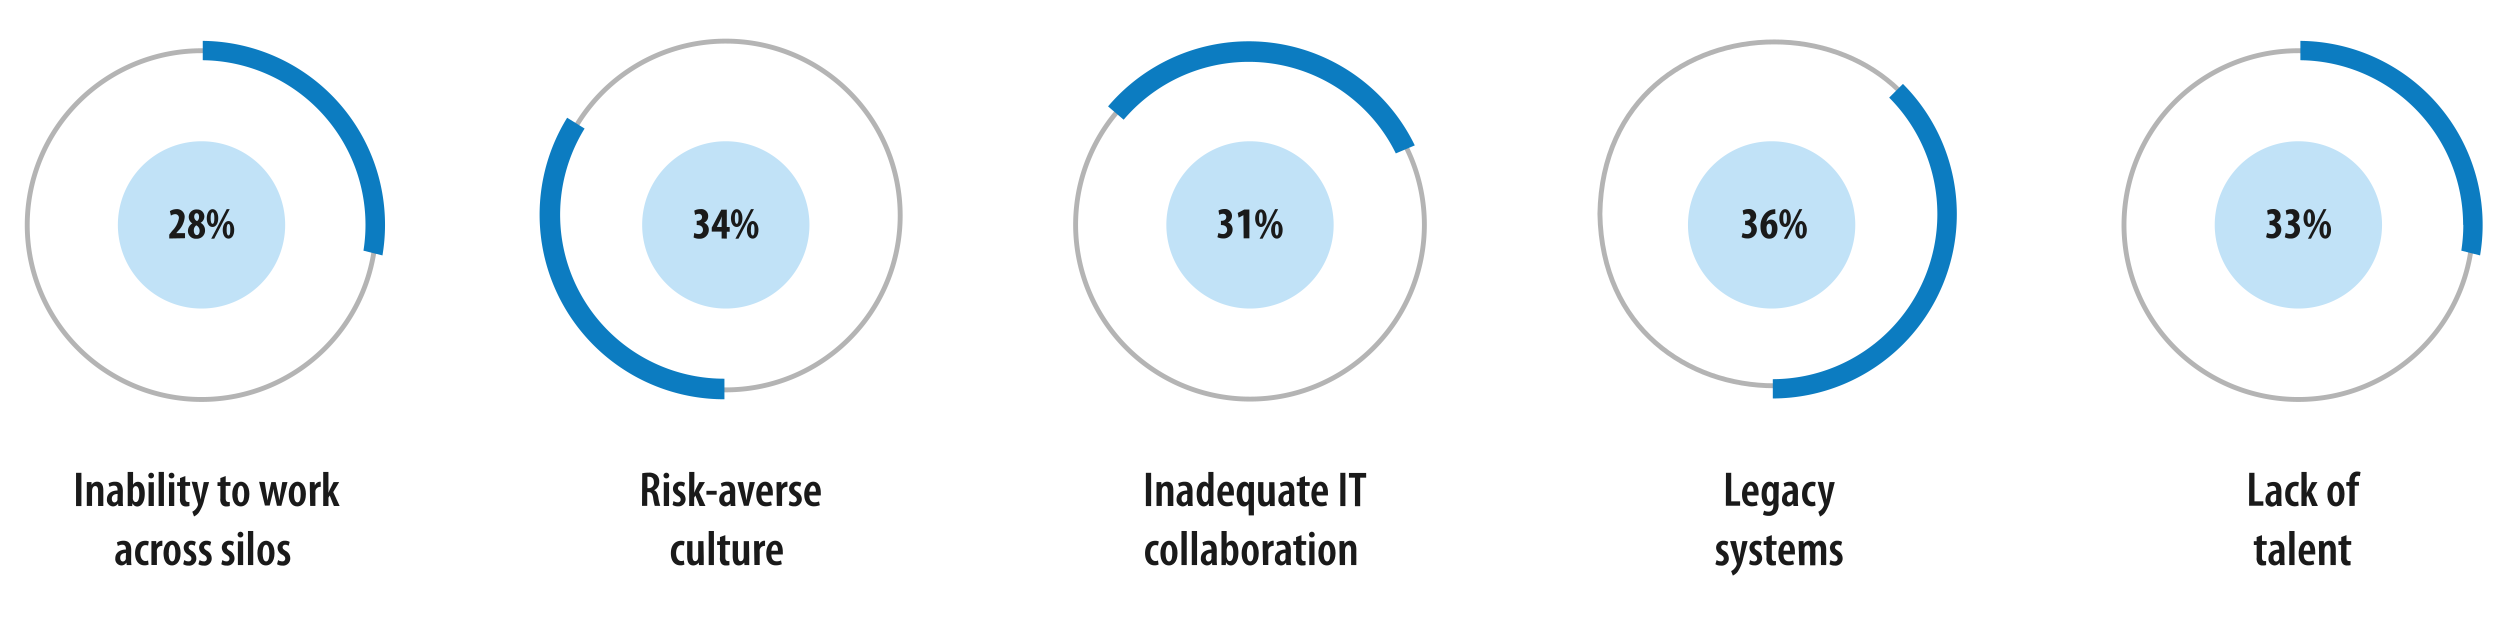 <svg id="Layer_1" data-name="Layer 1" xmlns="http://www.w3.org/2000/svg" xmlns:xlink="http://www.w3.org/1999/xlink" viewBox="0 0 526 131.14"><defs><style>.cls-1,.cls-5{fill:none;}.cls-2{clip-path:url(#clip-path);}.cls-3{clip-path:url(#clip-path-2);}.cls-4{fill:#c1e2f7;}.cls-5{stroke:#b4b4b4;stroke-miterlimit:10;stroke-width:1.03px;}.cls-6{fill:#0c7cc1;}.cls-7{fill:#1a1a1a;}</style><clipPath id="clip-path"><rect class="cls-1" x="-43" y="-64.29" width="612" height="792"/></clipPath><clipPath id="clip-path-2"><rect class="cls-1" x="-0.48" y="4.24" width="526.96" height="118.99"/></clipPath></defs><title>fig1</title><g class="cls-2"><g class="cls-3"><path class="cls-4" d="M390.35,47.32a17.6,17.6,0,1,1-17.6-17.6,17.6,17.6,0,0,1,17.6,17.6"/><path class="cls-4" d="M501.18,47.32a17.6,17.6,0,1,1-17.6-17.6,17.6,17.6,0,0,1,17.6,17.6"/><path class="cls-4" d="M60,47.32a17.6,17.6,0,1,1-17.6-17.6A17.6,17.6,0,0,1,60,47.32"/><path class="cls-4" d="M170.31,47.32a17.6,17.6,0,1,1-17.6-17.6,17.6,17.6,0,0,1,17.6,17.6"/><path class="cls-4" d="M280.6,47.32A17.6,17.6,0,1,1,263,29.72a17.6,17.6,0,0,1,17.6,17.6"/><path class="cls-5" d="M79.11,47.36A36.69,36.69,0,1,1,42.42,10.67,36.69,36.69,0,0,1,79.11,47.36Z"/><path class="cls-6" d="M76.9,47.31a34.7,34.7,0,0,1-.43,5.43l4,1A38.7,38.7,0,0,0,42.66,8.6v4.07A34.65,34.65,0,0,1,76.9,47.31"/></g><path class="cls-7" d="M35.61,50.18v-.82l.61-.78a4.92,4.92,0,0,0,1.42-2.69.75.75,0,0,0-.77-.83,1.7,1.7,0,0,0-.91.31l-.22-.95A2.67,2.67,0,0,1,37.09,44a1.61,1.61,0,0,1,1.76,1.76,4.55,4.55,0,0,1-1.41,2.86l-.36.43v0h1.85v1.07Z"/><path class="cls-7" d="M39.54,48.6A1.89,1.89,0,0,1,40.46,47v0a1.59,1.59,0,0,1,1-2.93A1.48,1.48,0,0,1,43,45.54a1.56,1.56,0,0,1-.79,1.34v0a1.75,1.75,0,0,1,.93,1.58,1.71,1.71,0,0,1-1.81,1.77A1.64,1.64,0,0,1,39.54,48.6ZM42,48.53a1.26,1.26,0,0,0-.7-1.12,1.25,1.25,0,0,0-.52,1.05c0,.53.21,1,.63,1S42,49,42,48.53ZM40.86,45.6a1,1,0,0,0,.6.92,1,1,0,0,0,.42-.87c0-.41-.15-.79-.5-.79S40.86,45.23,40.86,45.6Z"/><path class="cls-7" d="M45.92,45.88c0,1.29-.59,1.88-1.2,1.88-.85,0-1.22-.92-1.22-1.83S43.93,44,44.73,44,45.92,45,45.92,45.88Zm-1.6,0c0,.78.11,1.21.4,1.21s.38-.45.38-1.2-.09-1.22-.38-1.22S44.32,45.14,44.32,45.9Zm.12,4.35L47.7,44h.63l-3.25,6.21Zm4.84-1.9c0,1.29-.58,1.88-1.2,1.88-.85,0-1.22-.93-1.22-1.83s.44-1.88,1.23-1.88S49.28,47.52,49.28,48.35Zm-1.6,0c0,.78.12,1.21.4,1.21s.38-.44.38-1.2-.08-1.21-.38-1.21S47.68,47.61,47.68,48.37Z"/><path class="cls-7" d="M17.13,99.48v7H16v-7Z"/><path class="cls-7" d="M18.26,102.84c0-.57,0-1,0-1.42h1l0,.6h0a1.34,1.34,0,0,1,1.19-.67c.85,0,1.29.65,1.29,1.82v3.29h-1.1v-3.19c0-.51-.11-1-.6-1-.26,0-.51.2-.62.61a1.89,1.89,0,0,0-.05.46v3.11H18.26Z"/><path class="cls-7" d="M25.83,105.31a6.9,6.9,0,0,0,.07,1.15h-1l-.06-.51h0a1.25,1.25,0,0,1-1.07.6,1.34,1.34,0,0,1-1.27-1.5c0-1.29,1.1-1.84,2.23-1.85v-.14c0-.51-.2-.88-.75-.88a1.82,1.82,0,0,0-.94.27l-.21-.74a2.75,2.75,0,0,1,1.39-.36c1.3,0,1.63.89,1.63,2Zm-1.08-1.38c-.44,0-1.22.13-1.22,1,0,.57.3.78.55.78a.66.66,0,0,0,.63-.58.78.78,0,0,0,0-.26Z"/><path class="cls-7" d="M26.86,99.29H28V102h0a1.14,1.14,0,0,1,1.06-.63c.89,0,1.4,1,1.4,2.49,0,1.79-.72,2.71-1.59,2.71a1.07,1.07,0,0,1-1-.71h0l-.06.62h-.94c0-.37,0-.95,0-1.35Zm1.1,5.38a1.32,1.32,0,0,0,0,.32c.14.53.4.64.6.64.54,0,.74-.7.74-1.7s-.21-1.65-.75-1.65c-.29,0-.53.33-.59.66a1.65,1.65,0,0,0,0,.32Z"/><path class="cls-7" d="M32.4,100.1a.6.6,0,1,1-.6-.64A.59.59,0,0,1,32.4,100.1Zm-1.14,6.36v-5h1.11v5Z"/><path class="cls-7" d="M33.38,99.29h1.11v7.17H33.38Z"/><path class="cls-7" d="M36.69,100.1a.6.6,0,1,1-.6-.64A.59.59,0,0,1,36.69,100.1Zm-1.14,6.36v-5h1.11v5Z"/><path class="cls-7" d="M39,100.16v1.26h1v.8H39v2.62c0,.62.24.77.52.77a1.87,1.87,0,0,0,.34,0l0,.86a2.53,2.53,0,0,1-.72.09,1.22,1.22,0,0,1-.89-.32,1.75,1.75,0,0,1-.38-1.36v-2.63h-.6v-.8h.6v-.87Z"/><path class="cls-7" d="M41.47,101.42l.57,2.74c.07.35.11.65.16.94h0c.05-.27.12-.61.17-.93l.5-2.75H44L43,105a7.85,7.85,0,0,1-1.18,2.87,2.66,2.66,0,0,1-1,.79l-.36-1a2.17,2.17,0,0,0,.68-.52,2.29,2.29,0,0,0,.45-.71.6.6,0,0,0,.06-.23.58.58,0,0,0,0-.19l-1.33-4.66Z"/><path class="cls-7" d="M47.49,100.16v1.26h1v.8h-1v2.62c0,.62.24.77.52.77a1.87,1.87,0,0,0,.34,0l0,.86a2.53,2.53,0,0,1-.72.09,1.2,1.2,0,0,1-.89-.32,1.75,1.75,0,0,1-.38-1.36v-2.63h-.6v-.8h.6v-.87Z"/><path class="cls-7" d="M52.47,103.93c0,2-1,2.62-1.81,2.62-1.07,0-1.79-.9-1.79-2.59s.89-2.61,1.83-2.61S52.47,102.28,52.47,103.93Zm-2.5,0c0,.85.14,1.77.73,1.77s.68-1,.68-1.77-.13-1.74-.7-1.74S50,103.21,50,103.93Z"/><path class="cls-7" d="M55.69,101.42l.36,2.31c.09.54.17,1.07.22,1.56h0c.09-.49.2-1.06.3-1.54l.51-2.33H58l.48,2.27c.12.57.22,1.07.3,1.6h0c.05-.49.13-1,.23-1.58l.38-2.29h1.1l-1.29,5h-.93l-.46-2.06a12.75,12.75,0,0,1-.27-1.55h0a13.88,13.88,0,0,1-.31,1.56l-.49,2h-1l-1.23-5Z"/><path class="cls-7" d="M64.36,103.93c0,2-1,2.62-1.81,2.62-1.07,0-1.8-.9-1.8-2.59s.9-2.61,1.84-2.61S64.36,102.28,64.36,103.93Zm-2.51,0c0,.85.15,1.77.74,1.77s.67-1,.67-1.77-.12-1.74-.69-1.74S61.85,103.21,61.85,103.93Z"/><path class="cls-7" d="M65.19,102.84c0-.47,0-1,0-1.42h1l.06.76h0a1.2,1.2,0,0,1,1-.83l.23,0v1.09h-.23a1,1,0,0,0-.89.87,2.83,2.83,0,0,0,0,.48v2.66h-1.1Z"/><path class="cls-7" d="M69.11,103.69h0c.09-.25.18-.45.26-.65l.81-1.62h1.19l-1.26,2.11,1.35,2.93H70.25l-.88-2.2-.26.44v1.76H68V99.29h1.1Z"/><path class="cls-7" d="M27.59,117.74a7,7,0,0,0,.07,1.15h-1l-.06-.52h0a1.25,1.25,0,0,1-1.07.6,1.34,1.34,0,0,1-1.27-1.49c0-1.3,1.09-1.84,2.23-1.86v-.13c0-.52-.2-.88-.75-.88a1.75,1.75,0,0,0-.94.27l-.21-.75a2.89,2.89,0,0,1,1.39-.36c1.3,0,1.63.89,1.63,2Zm-1.08-1.38c-.44,0-1.22.12-1.22,1,0,.57.3.78.55.78a.65.65,0,0,0,.63-.58.71.71,0,0,0,0-.26Z"/><path class="cls-7" d="M31.27,118.78a1.91,1.91,0,0,1-.85.17c-1.2,0-2-.89-2-2.54s.83-2.63,2.17-2.63a1.58,1.58,0,0,1,.72.15l-.16.88a1.16,1.16,0,0,0-.54-.12c-.72,0-1.09.77-1.09,1.7s.41,1.65,1.09,1.65a1.07,1.07,0,0,0,.54-.12Z"/><path class="cls-7" d="M31.86,115.26c0-.46,0-1,0-1.42h1l.06.77h0a1.2,1.2,0,0,1,1-.84l.24,0v1.1H33.9a1,1,0,0,0-.89.87,2.87,2.87,0,0,0,0,.48v2.66H31.86Z"/><path class="cls-7" d="M38,116.36c0,2-1.05,2.61-1.81,2.61-1.07,0-1.79-.89-1.79-2.59s.89-2.61,1.83-2.61S38,114.7,38,116.36Zm-2.51,0c0,.85.15,1.76.74,1.76s.67-1,.67-1.76-.12-1.74-.69-1.74S35.51,115.64,35.51,116.36Z"/><path class="cls-7" d="M38.76,117.84a1.66,1.66,0,0,0,.87.27.56.56,0,0,0,.64-.58c0-.31-.15-.52-.62-.81a1.69,1.69,0,0,1-1-1.45,1.47,1.47,0,0,1,1.54-1.5,1.9,1.9,0,0,1,1,.25l-.22.82a1.26,1.26,0,0,0-.7-.22.52.52,0,0,0-.57.52c0,.28.13.43.61.74a1.77,1.77,0,0,1,1,1.53A1.49,1.49,0,0,1,39.62,119a1.88,1.88,0,0,1-1.07-.29Z"/><path class="cls-7" d="M42,117.84a1.66,1.66,0,0,0,.87.27.56.56,0,0,0,.64-.58c0-.31-.15-.52-.62-.81a1.69,1.69,0,0,1-1-1.45,1.47,1.47,0,0,1,1.54-1.5,1.9,1.9,0,0,1,1,.25l-.22.82a1.26,1.26,0,0,0-.7-.22.52.52,0,0,0-.57.52c0,.28.13.43.6.74a1.76,1.76,0,0,1,1,1.53A1.49,1.49,0,0,1,42.81,119a1.88,1.88,0,0,1-1.07-.29Z"/><path class="cls-7" d="M46.78,117.84a1.63,1.63,0,0,0,.87.27.56.56,0,0,0,.63-.58c0-.31-.15-.52-.61-.81a1.69,1.69,0,0,1-1-1.45,1.47,1.47,0,0,1,1.55-1.5,1.88,1.88,0,0,1,1,.25l-.22.82a1.21,1.21,0,0,0-.69-.22.51.51,0,0,0-.57.52c0,.28.12.43.6.74a1.78,1.78,0,0,1,1,1.53A1.5,1.5,0,0,1,47.64,119a1.92,1.92,0,0,1-1.08-.29Z"/><path class="cls-7" d="M51.19,112.53a.6.6,0,1,1-.6-.65A.6.6,0,0,1,51.19,112.53Zm-1.14,6.36v-5h1.11v5Z"/><path class="cls-7" d="M52.17,111.72h1.11v7.17H52.17Z"/><path class="cls-7" d="M57.76,116.36c0,2-1,2.61-1.81,2.61-1.07,0-1.79-.89-1.79-2.59s.89-2.61,1.83-2.61S57.76,114.7,57.76,116.36Zm-2.5,0c0,.85.14,1.76.73,1.76s.68-1,.68-1.76-.13-1.74-.7-1.74S55.26,115.64,55.26,116.36Z"/><path class="cls-7" d="M58.51,117.84a1.63,1.63,0,0,0,.87.27.56.56,0,0,0,.63-.58c0-.31-.14-.52-.61-.81a1.69,1.69,0,0,1-1-1.45,1.47,1.47,0,0,1,1.55-1.5,1.88,1.88,0,0,1,1,.25l-.22.82a1.21,1.21,0,0,0-.69-.22.52.52,0,0,0-.57.52c0,.28.12.43.6.74a1.78,1.78,0,0,1,1,1.53A1.5,1.5,0,0,1,59.37,119a1.92,1.92,0,0,1-1.08-.29Z"/><path class="cls-7" d="M135.12,99.58a6.09,6.09,0,0,1,1.32-.13,2.39,2.39,0,0,1,1.73.51,1.79,1.79,0,0,1,.53,1.42,1.84,1.84,0,0,1-1.1,1.76v0c.5.17.75.64.9,1.47a10.12,10.12,0,0,0,.42,1.83h-1.15a9.56,9.56,0,0,1-.35-1.7c-.14-.91-.4-1.2-1-1.2h-.24v2.9h-1.1Zm1.1,3.13h.29a1.1,1.1,0,0,0,1.07-1.23c0-.68-.28-1.15-1-1.16a1.26,1.26,0,0,0-.37,0Z"/><path class="cls-7" d="M140.8,100.1a.6.6,0,1,1-.6-.64A.59.59,0,0,1,140.8,100.1Zm-1.14,6.36v-5h1.11v5Z"/><path class="cls-7" d="M141.7,105.42a1.76,1.76,0,0,0,.87.27.56.56,0,0,0,.64-.58c0-.31-.15-.52-.62-.81-.75-.46-1-.93-1-1.45a1.47,1.47,0,0,1,1.54-1.5,2,2,0,0,1,1,.24l-.22.82a1.35,1.35,0,0,0-.7-.22.52.52,0,0,0-.57.52c0,.28.13.44.61.75a1.75,1.75,0,0,1,1,1.52,1.49,1.49,0,0,1-1.67,1.55,2,2,0,0,1-1.07-.29Z"/><path class="cls-7" d="M146.07,103.69h0l.26-.65.81-1.62h1.19l-1.26,2.11,1.36,2.93h-1.24l-.88-2.2-.26.44v1.76H145V99.29h1.1Z"/><path class="cls-7" d="M150.79,103.27v.81h-2.16v-.81Z"/><path class="cls-7" d="M154.68,105.31a8.24,8.24,0,0,0,.06,1.15h-1l-.07-.51h0a1.25,1.25,0,0,1-1.06.6,1.35,1.35,0,0,1-1.28-1.5c0-1.29,1.1-1.84,2.24-1.85v-.14c0-.51-.21-.88-.76-.88a1.84,1.84,0,0,0-.94.27l-.21-.74a2.78,2.78,0,0,1,1.39-.36c1.31,0,1.64.89,1.64,2Zm-1.09-1.38c-.43,0-1.21.13-1.21,1,0,.57.3.78.55.78a.66.66,0,0,0,.63-.58,1.15,1.15,0,0,0,0-.26Z"/><path class="cls-7" d="M156.33,101.42l.5,2.51c.07.4.15.85.22,1.33h0c.06-.46.13-.89.21-1.33l.48-2.51h1.1l-1.33,5h-1l-1.36-5Z"/><path class="cls-7" d="M160.2,104.24c0,1.12.53,1.44,1.13,1.44a2.38,2.38,0,0,0,.9-.18l.16.79a3.42,3.42,0,0,1-1.27.24c-1.31,0-2-1-2-2.51s.8-2.67,1.88-2.67,1.6,1,1.6,2.29a4.23,4.23,0,0,1,0,.6Zm1.37-.79c0-.8-.26-1.28-.65-1.28s-.7.69-.72,1.28Z"/><path class="cls-7" d="M163.39,102.84c0-.47,0-1,0-1.42h1l.06.76h0a1.2,1.2,0,0,1,1-.83l.23,0v1.09h-.23a1,1,0,0,0-.9.87,3,3,0,0,0,0,.48v2.66h-1.11Z"/><path class="cls-7" d="M166.14,105.42a1.72,1.72,0,0,0,.87.27.56.56,0,0,0,.63-.58c0-.31-.14-.52-.61-.81-.76-.46-1-.93-1-1.45a1.47,1.47,0,0,1,1.55-1.5,2,2,0,0,1,1,.24l-.22.82a1.29,1.29,0,0,0-.69-.22.52.52,0,0,0-.57.52c0,.28.12.44.6.75a1.76,1.76,0,0,1,1,1.52,1.5,1.5,0,0,1-1.67,1.55,2,2,0,0,1-1.08-.29Z"/><path class="cls-7" d="M170.29,104.24c0,1.12.54,1.44,1.13,1.44a2.38,2.38,0,0,0,.9-.18l.17.79a3.44,3.44,0,0,1-1.28.24c-1.3,0-2-1-2-2.51s.8-2.67,1.89-2.67,1.59,1,1.59,2.29a4.23,4.23,0,0,1,0,.6Zm1.38-.79c0-.8-.26-1.28-.65-1.28s-.71.69-.73,1.28Z"/><path class="cls-7" d="M144,118.78a1.84,1.84,0,0,1-.85.17c-1.2,0-2-.89-2-2.54s.83-2.63,2.17-2.63a1.66,1.66,0,0,1,.73.15l-.17.88a1.13,1.13,0,0,0-.54-.12c-.71,0-1.09.77-1.09,1.7s.42,1.65,1.09,1.65a1,1,0,0,0,.54-.12Z"/><path class="cls-7" d="M148.07,117.42c0,.55,0,1,0,1.47h-1l-.06-.53h0a1.38,1.38,0,0,1-1.13.61c-.92,0-1.3-.69-1.3-2v-3.12h1.11v3c0,.71.13,1.22.58,1.22a.62.62,0,0,0,.57-.5,1.35,1.35,0,0,0,.06-.43v-3.28h1.11Z"/><path class="cls-7" d="M149.11,111.72h1.1v7.17h-1.1Z"/><path class="cls-7" d="M152.61,112.59v1.25h1v.8h-1v2.62c0,.62.23.78.52.78a2,2,0,0,0,.34,0l0,.86a2.73,2.73,0,0,1-.73.08,1.23,1.23,0,0,1-.89-.31,1.78,1.78,0,0,1-.37-1.37v-2.63h-.6v-.8h.6V113Z"/><path class="cls-7" d="M157.64,117.42c0,.55,0,1,0,1.47h-1l-.06-.53h0a1.36,1.36,0,0,1-1.12.61c-.93,0-1.3-.69-1.3-2v-3.12h1.11v3c0,.71.12,1.22.58,1.22a.62.62,0,0,0,.57-.5,1.35,1.35,0,0,0,.06-.43v-3.28h1.11Z"/><path class="cls-7" d="M158.67,115.26c0-.46,0-1,0-1.42h1l.06.77h0a1.2,1.2,0,0,1,1-.84l.24,0v1.1h-.24a1,1,0,0,0-.89.87,2.87,2.87,0,0,0,0,.48v2.66h-1.11Z"/><path class="cls-7" d="M162.3,116.66c0,1.13.54,1.44,1.13,1.44a2.2,2.2,0,0,0,.9-.18l.16.79a3.2,3.2,0,0,1-1.27.24c-1.31,0-2-.94-2-2.51s.8-2.67,1.89-2.67,1.59,1,1.59,2.3a4,4,0,0,1,0,.59Zm1.38-.79c0-.79-.26-1.27-.66-1.27s-.7.68-.72,1.27Z"/><path class="cls-7" d="M242.2,99.48v7h-1.11v-7Z"/><path class="cls-7" d="M243.33,102.84c0-.57,0-1,0-1.42h1l.05.6h0a1.35,1.35,0,0,1,1.19-.67c.85,0,1.3.65,1.3,1.82v3.29H245.7v-3.19c0-.51-.1-1-.59-1-.27,0-.52.2-.62.61a1.89,1.89,0,0,0-.05.46v3.11h-1.11Z"/><path class="cls-7" d="M250.9,105.31a8.24,8.24,0,0,0,.06,1.15h-1l-.07-.51h0a1.25,1.25,0,0,1-1.06.6,1.35,1.35,0,0,1-1.28-1.5c0-1.29,1.1-1.84,2.24-1.85v-.14c0-.51-.21-.88-.76-.88a1.84,1.84,0,0,0-.94.27l-.21-.74a2.78,2.78,0,0,1,1.39-.36c1.31,0,1.64.89,1.64,2Zm-1.09-1.38c-.43,0-1.21.13-1.21,1,0,.57.3.78.55.78a.66.66,0,0,0,.63-.58,1.15,1.15,0,0,0,0-.26Z"/><path class="cls-7" d="M255.31,99.29v5.82c0,.4,0,1,0,1.35h-.94l-.07-.6h0a1.15,1.15,0,0,1-1,.69c-1,0-1.52-1.07-1.52-2.59,0-1.77.75-2.61,1.57-2.61a.92.92,0,0,1,.88.54h0v-2.6Zm-1.1,4.06a1.67,1.67,0,0,0,0-.31c0-.4-.27-.76-.6-.76-.56,0-.76.8-.76,1.7s.27,1.65.74,1.65c.21,0,.47-.1.6-.62a1,1,0,0,0,0-.32Z"/><path class="cls-7" d="M257.2,104.24c0,1.12.54,1.44,1.13,1.44a2.3,2.3,0,0,0,.9-.18l.17.79a3.42,3.42,0,0,1-1.27.24c-1.31,0-2-1-2-2.51s.79-2.67,1.88-2.67,1.6,1,1.6,2.29a4.23,4.23,0,0,1,0,.6Zm1.38-.79c0-.8-.26-1.28-.65-1.28s-.71.69-.73,1.28Z"/><path class="cls-7" d="M262.69,106h0a1.1,1.1,0,0,1-1,.56c-.89,0-1.49-1-1.49-2.52,0-1.73.74-2.68,1.65-2.68a1,1,0,0,1,.93.62l0,0,.05-.57h1c0,.41,0,.92,0,1.58v5.45h-1.1Zm0-2.71a1.63,1.63,0,0,0,0-.31c-.06-.4-.31-.69-.59-.69-.53,0-.76.7-.76,1.68s.25,1.67.75,1.67c.22,0,.45-.13.58-.62a1.14,1.14,0,0,0,.05-.37Z"/><path class="cls-7" d="M268.2,105c0,.55,0,1.05,0,1.47h-1l-.06-.53h0a1.37,1.37,0,0,1-1.13.62c-.93,0-1.3-.7-1.3-2v-3.12h1.11v3c0,.72.12,1.22.58,1.22a.62.62,0,0,0,.57-.49,1.42,1.42,0,0,0,.06-.44v-3.27h1.11Z"/><path class="cls-7" d="M272.31,105.31a8.24,8.24,0,0,0,.06,1.15h-1l-.06-.51h0a1.24,1.24,0,0,1-1.06.6,1.35,1.35,0,0,1-1.28-1.5c0-1.29,1.1-1.84,2.24-1.85v-.14c0-.51-.21-.88-.76-.88a1.84,1.84,0,0,0-.94.27l-.2-.74a2.7,2.7,0,0,1,1.38-.36c1.31,0,1.64.89,1.64,2Zm-1.09-1.38c-.43,0-1.21.13-1.21,1,0,.57.3.78.55.78a.66.66,0,0,0,.63-.58,1.15,1.15,0,0,0,0-.26Z"/><path class="cls-7" d="M274.57,100.16v1.26h1v.8h-1v2.62c0,.62.23.77.51.77a2,2,0,0,0,.35,0l0,.86a2.66,2.66,0,0,1-.73.09,1.23,1.23,0,0,1-.89-.32c-.25-.24-.37-.61-.37-1.36v-2.63h-.6v-.8h.6v-.87Z"/><path class="cls-7" d="M277,104.24c0,1.12.54,1.44,1.13,1.44a2.38,2.38,0,0,0,.9-.18l.17.79a3.48,3.48,0,0,1-1.28.24c-1.3,0-2-1-2-2.51s.8-2.67,1.89-2.67,1.59,1,1.59,2.29a4.23,4.23,0,0,1,0,.6Zm1.38-.79c0-.8-.26-1.28-.65-1.28s-.71.69-.73,1.28Z"/><path class="cls-7" d="M283.07,99.48v7H282v-7Z"/><path class="cls-7" d="M285.08,100.5h-1.26v-1h3.62v1h-1.26v6h-1.1Z"/><path class="cls-7" d="M243.77,118.78a1.84,1.84,0,0,1-.85.17c-1.2,0-2-.89-2-2.54s.82-2.63,2.16-2.63a1.66,1.66,0,0,1,.73.15l-.17.88a1.13,1.13,0,0,0-.54-.12c-.71,0-1.09.77-1.09,1.7s.42,1.65,1.09,1.65a1,1,0,0,0,.54-.12Z"/><path class="cls-7" d="M247.75,116.36c0,2-1,2.61-1.81,2.61-1.07,0-1.79-.89-1.79-2.59s.89-2.61,1.83-2.61S247.75,114.7,247.75,116.36Zm-2.51,0c0,.85.15,1.76.74,1.76s.67-1,.67-1.76-.12-1.74-.69-1.74S245.24,115.64,245.24,116.36Z"/><path class="cls-7" d="M248.58,111.72h1.11v7.17h-1.11Z"/><path class="cls-7" d="M250.75,111.72h1.11v7.17h-1.11Z"/><path class="cls-7" d="M256,117.74a8.33,8.33,0,0,0,.06,1.15h-1l-.06-.52h0a1.25,1.25,0,0,1-1.07.6,1.34,1.34,0,0,1-1.27-1.49c0-1.3,1.09-1.84,2.23-1.86v-.13c0-.52-.2-.88-.75-.88a1.76,1.76,0,0,0-.95.27l-.2-.75a2.85,2.85,0,0,1,1.39-.36c1.3,0,1.63.89,1.63,2Zm-1.08-1.38c-.44,0-1.22.12-1.22,1,0,.57.3.78.55.78a.65.65,0,0,0,.63-.58,1,1,0,0,0,0-.26Z"/><path class="cls-7" d="M257,111.72h1.09v2.68h0a1.18,1.18,0,0,1,1.07-.63c.89,0,1.4,1,1.4,2.5,0,1.79-.72,2.7-1.6,2.7a1.07,1.07,0,0,1-1-.7h0l-.06.62H257c0-.37,0-1,0-1.36Zm1.09,5.38a1,1,0,0,0,.05.32c.14.53.4.64.6.64.53,0,.74-.71.74-1.71s-.22-1.65-.75-1.65c-.29,0-.53.33-.59.67a1.07,1.07,0,0,0-.05.32Z"/><path class="cls-7" d="M264.84,116.36c0,2-1,2.61-1.81,2.61-1.07,0-1.79-.89-1.79-2.59s.89-2.61,1.83-2.61S264.84,114.7,264.84,116.36Zm-2.5,0c0,.85.14,1.76.73,1.76s.68-1,.68-1.76-.13-1.74-.7-1.74S262.34,115.64,262.34,116.36Z"/><path class="cls-7" d="M265.67,115.26c0-.46,0-1,0-1.42h1l.07.77h0a1.18,1.18,0,0,1,1-.84l.24,0v1.1h-.24a1,1,0,0,0-.89.87,2.87,2.87,0,0,0,0,.48v2.66h-1.11Z"/><path class="cls-7" d="M271.58,117.74a7,7,0,0,0,.06,1.15h-1l-.06-.52h0a1.25,1.25,0,0,1-1.07.6,1.34,1.34,0,0,1-1.27-1.49c0-1.3,1.1-1.84,2.24-1.86v-.13c0-.52-.21-.88-.76-.88a1.75,1.75,0,0,0-.94.27l-.21-.75a2.89,2.89,0,0,1,1.39-.36c1.3,0,1.64.89,1.64,2Zm-1.09-1.38c-.44,0-1.22.12-1.22,1,0,.57.31.78.55.78a.67.67,0,0,0,.64-.58,1,1,0,0,0,0-.26Z"/><path class="cls-7" d="M273.83,112.59v1.25h1v.8h-1v2.62c0,.62.24.78.52.78a1.87,1.87,0,0,0,.34,0l0,.86a2.59,2.59,0,0,1-.72.08,1.24,1.24,0,0,1-.9-.31,1.82,1.82,0,0,1-.37-1.37v-2.63h-.6v-.8h.6V113Z"/><path class="cls-7" d="M276.61,112.53a.6.6,0,1,1-.61-.65A.6.6,0,0,1,276.61,112.53Zm-1.14,6.36v-5h1.1v5Z"/><path class="cls-7" d="M281,116.36c0,2-1.05,2.61-1.82,2.61-1.06,0-1.79-.89-1.79-2.59s.89-2.61,1.84-2.61S281,114.7,281,116.36Zm-2.51,0c0,.85.14,1.76.74,1.76s.67-1,.67-1.76-.12-1.74-.7-1.74S278.5,115.64,278.5,116.36Z"/><path class="cls-7" d="M281.83,115.26c0-.57,0-1,0-1.42h1l.06.6h0a1.36,1.36,0,0,1,1.19-.67c.85,0,1.29.65,1.29,1.82v3.3h-1.1V115.7c0-.51-.11-1-.59-1-.27,0-.52.21-.63.61a2,2,0,0,0-.05.47v3.11h-1.11Z"/><path class="cls-7" d="M363.14,99.48h1.11v6h1.87v.93h-3Z"/><path class="cls-7" d="M367.6,104.24c0,1.12.54,1.44,1.13,1.44a2.38,2.38,0,0,0,.9-.18l.16.79a3.38,3.38,0,0,1-1.27.24c-1.31,0-2-1-2-2.51s.8-2.67,1.89-2.67,1.59,1,1.59,2.29a4.23,4.23,0,0,1,0,.6Zm1.37-.79c0-.8-.25-1.28-.65-1.28s-.7.69-.72,1.28Z"/><path class="cls-7" d="M374.19,105.86a2.8,2.8,0,0,1-.56,2.13,2,2,0,0,1-1.5.55,2.91,2.91,0,0,1-1.2-.25l.23-.85a2.19,2.19,0,0,0,.95.21c.66,0,1-.42,1-1.36v-.4h0a1,1,0,0,1-.94.55c-1,0-1.53-1.13-1.53-2.46,0-1.75.8-2.63,1.65-2.63a1,1,0,0,1,.93.61h0l.06-.54h1c0,.41-.06.9-.06,1.58Zm-1.09-2.64a1.06,1.06,0,0,0-.06-.37c-.07-.27-.22-.57-.56-.57-.52,0-.77.71-.77,1.67s.33,1.61.75,1.61c.21,0,.45-.1.57-.52a1,1,0,0,0,.07-.42Z"/><path class="cls-7" d="M378.27,105.31a6.9,6.9,0,0,0,.07,1.15h-1l-.06-.51h0a1.25,1.25,0,0,1-1.07.6,1.34,1.34,0,0,1-1.27-1.5c0-1.29,1.09-1.84,2.23-1.85v-.14c0-.51-.2-.88-.75-.88a1.84,1.84,0,0,0-.94.27l-.21-.74a2.78,2.78,0,0,1,1.39-.36c1.3,0,1.63.89,1.63,2Zm-1.08-1.38c-.44,0-1.22.13-1.22,1,0,.57.3.78.55.78a.66.66,0,0,0,.63-.58,1.17,1.17,0,0,0,0-.26Z"/><path class="cls-7" d="M382,106.36a2.06,2.06,0,0,1-.85.17c-1.2,0-2-.9-2-2.54s.83-2.63,2.17-2.63a1.75,1.75,0,0,1,.72.14l-.17.88a1.28,1.28,0,0,0-.53-.11c-.72,0-1.09.76-1.09,1.7s.41,1.64,1.09,1.64a1.12,1.12,0,0,0,.53-.11Z"/><path class="cls-7" d="M383.55,101.42l.57,2.74c.07.35.12.65.17.94h0c.05-.27.11-.61.16-.93l.5-2.75h1.09l-.93,3.6a7.85,7.85,0,0,1-1.18,2.87,2.73,2.73,0,0,1-1,.79l-.36-1a2.29,2.29,0,0,0,.68-.52,2.49,2.49,0,0,0,.45-.71.6.6,0,0,0,.06-.23.58.58,0,0,0,0-.19l-1.34-4.66Z"/><path class="cls-7" d="M361.18,117.84a1.63,1.63,0,0,0,.87.27.56.56,0,0,0,.63-.58c0-.31-.15-.52-.61-.81a1.69,1.69,0,0,1-1-1.45,1.47,1.47,0,0,1,1.55-1.5,1.88,1.88,0,0,1,1,.25l-.22.82a1.23,1.23,0,0,0-.69-.22.51.51,0,0,0-.57.52c0,.28.12.43.6.74a1.78,1.78,0,0,1,1,1.53A1.5,1.5,0,0,1,362,119a1.92,1.92,0,0,1-1.08-.29Z"/><path class="cls-7" d="M365.22,113.84l.57,2.75c.07.34.11.64.16.93h0c0-.27.12-.6.17-.92l.49-2.76h1.09l-.93,3.61a7.93,7.93,0,0,1-1.18,2.87,2.71,2.71,0,0,1-1,.78l-.36-.95a2,2,0,0,0,.68-.52,2.14,2.14,0,0,0,.45-.7.64.64,0,0,0,.06-.24.68.68,0,0,0,0-.19L364,113.84Z"/><path class="cls-7" d="M368.2,117.84a1.63,1.63,0,0,0,.87.27.56.56,0,0,0,.63-.58c0-.31-.15-.52-.61-.81a1.69,1.69,0,0,1-1-1.45,1.47,1.47,0,0,1,1.55-1.5,1.88,1.88,0,0,1,1,.25l-.22.82a1.21,1.21,0,0,0-.69-.22.51.51,0,0,0-.57.52c0,.28.12.43.6.74a1.77,1.77,0,0,1,1,1.53,1.49,1.49,0,0,1-1.66,1.54,1.92,1.92,0,0,1-1.08-.29Z"/><path class="cls-7" d="M372.79,112.59v1.25h1v.8h-1v2.62c0,.62.24.78.52.78a2,2,0,0,0,.35,0l0,.86a2.73,2.73,0,0,1-.73.08,1.23,1.23,0,0,1-.89-.31,1.78,1.78,0,0,1-.37-1.37v-2.63h-.6v-.8h.6V113Z"/><path class="cls-7" d="M375.25,116.66c0,1.13.54,1.44,1.13,1.44a2.2,2.2,0,0,0,.9-.18l.17.79a3.28,3.28,0,0,1-1.28.24c-1.3,0-2-.94-2-2.51s.8-2.67,1.89-2.67,1.59,1,1.59,2.3a4,4,0,0,1,0,.59Zm1.38-.79c0-.79-.26-1.27-.66-1.27s-.7.68-.72,1.27Z"/><path class="cls-7" d="M378.45,115.26c0-.57,0-1,0-1.42h1l.05.61h0a1.39,1.39,0,0,1,1.18-.68,1.08,1.08,0,0,1,1.08.73h0a1.63,1.63,0,0,1,.5-.54,1.29,1.29,0,0,1,.7-.19c.81,0,1.27.62,1.27,1.87v3.25h-1.1v-3c0-.61-.08-1.15-.57-1.15-.29,0-.52.22-.61.59a1.54,1.54,0,0,0,0,.4v3.21h-1.1v-3.22c0-.45-.06-1-.56-1a.68.68,0,0,0-.62.61,2.48,2.48,0,0,0,0,.41v3.18h-1.1Z"/><path class="cls-7" d="M385.13,117.84a1.6,1.6,0,0,0,.87.27.56.56,0,0,0,.63-.58c0-.31-.15-.52-.61-.81a1.69,1.69,0,0,1-1-1.45,1.47,1.47,0,0,1,1.55-1.5,1.88,1.88,0,0,1,1,.25l-.22.82a1.23,1.23,0,0,0-.69-.22.51.51,0,0,0-.57.52c0,.28.12.43.6.74a1.77,1.77,0,0,1,1,1.53A1.49,1.49,0,0,1,386,119a1.92,1.92,0,0,1-1.08-.29Z"/><g class="cls-3"><path class="cls-5" d="M520.27,47.36a36.69,36.69,0,1,1-36.69-36.69A36.69,36.69,0,0,1,520.27,47.36Z"/><path class="cls-6" d="M518.28,47.31a36,36,0,0,1-.42,5.43l3.95,1A38.7,38.7,0,0,0,484,8.6v4.07a34.64,34.64,0,0,1,34.24,34.64"/></g><path class="cls-7" d="M477,49a1.89,1.89,0,0,0,.91.24.84.84,0,0,0,.91-.88c0-.67-.51-1-1.14-1h-.17v-.9h.12c.45,0,1-.19,1-.78a.65.65,0,0,0-.71-.7,1.45,1.45,0,0,0-.76.24l-.16-.92a2.53,2.53,0,0,1,1.25-.32,1.45,1.45,0,0,1,1.59,1.47,1.48,1.48,0,0,1-.86,1.36v0a1.52,1.52,0,0,1,1,1.54,1.86,1.86,0,0,1-2,1.82,2.57,2.57,0,0,1-1.2-.27Z"/><path class="cls-7" d="M480.92,49a1.89,1.89,0,0,0,.91.24.84.84,0,0,0,.91-.88c0-.67-.51-1-1.14-1h-.17v-.9h.12c.45,0,1-.19,1-.78a.65.65,0,0,0-.71-.7,1.45,1.45,0,0,0-.76.24l-.16-.92A2.53,2.53,0,0,1,482.2,44a1.45,1.45,0,0,1,1.59,1.47,1.47,1.47,0,0,1-.87,1.36v0a1.52,1.52,0,0,1,1,1.54,1.86,1.86,0,0,1-2,1.82,2.57,2.57,0,0,1-1.2-.27Z"/><path class="cls-7" d="M487.08,45.88c0,1.29-.59,1.88-1.2,1.88-.85,0-1.22-.92-1.22-1.83S485.1,44,485.89,44,487.08,45,487.08,45.88Zm-1.6,0c0,.78.11,1.21.4,1.21s.38-.45.38-1.2-.08-1.22-.38-1.22S485.48,45.14,485.48,45.9Zm.12,4.35L488.86,44h.64l-3.26,6.21Zm4.85-1.9c0,1.29-.59,1.88-1.21,1.88-.84,0-1.22-.93-1.22-1.83s.44-1.88,1.23-1.88S490.45,47.52,490.45,48.35Zm-1.61,0c0,.78.12,1.21.4,1.21s.39-.44.39-1.2-.09-1.21-.39-1.21S488.84,47.61,488.84,48.37Z"/><path class="cls-7" d="M473.23,99.48h1.11v6h1.87v.93h-3Z"/><path class="cls-7" d="M480,105.31a8.16,8.16,0,0,0,.07,1.15h-1L479,106h0a1.25,1.25,0,0,1-1.07.6,1.34,1.34,0,0,1-1.27-1.5c0-1.29,1.1-1.84,2.24-1.85v-.14c0-.51-.21-.88-.76-.88a1.84,1.84,0,0,0-.94.27l-.21-.74a2.78,2.78,0,0,1,1.39-.36c1.3,0,1.63.89,1.63,2Zm-1.08-1.38c-.44,0-1.22.13-1.22,1,0,.57.3.78.55.78a.68.68,0,0,0,.64-.58,1.15,1.15,0,0,0,0-.26Z"/><path class="cls-7" d="M483.65,106.36a2.06,2.06,0,0,1-.85.17c-1.2,0-2-.9-2-2.54s.83-2.63,2.17-2.63a1.75,1.75,0,0,1,.72.14l-.16.88a1.33,1.33,0,0,0-.54-.11c-.72,0-1.09.76-1.09,1.7s.41,1.64,1.09,1.64a1.19,1.19,0,0,0,.54-.11Z"/><path class="cls-7" d="M485.34,103.69h0c.09-.25.17-.45.26-.65l.8-1.62h1.2l-1.27,2.11,1.36,2.93h-1.23l-.88-2.2-.26.44v1.76h-1.1V99.29h1.1Z"/><path class="cls-7" d="M493.29,103.93c0,2-1.05,2.62-1.81,2.62-1.07,0-1.8-.9-1.8-2.59s.9-2.61,1.84-2.61S493.29,102.28,493.29,103.93Zm-2.51,0c0,.85.15,1.77.74,1.77s.67-1,.67-1.77-.12-1.74-.69-1.74S490.78,103.21,490.78,103.93Z"/><path class="cls-7" d="M494.32,106.46v-4.24h-.66v-.8h.66v-.25a2.1,2.1,0,0,1,.49-1.5,1.51,1.51,0,0,1,1.12-.46,2.2,2.2,0,0,1,.73.11l-.14.87a1.2,1.2,0,0,0-.43-.07c-.5,0-.66.49-.66,1v.27h.89v.8h-.89v4.24Z"/><path class="cls-7" d="M475.92,112.59v1.25h1v.8h-1v2.62c0,.62.24.78.52.78a2,2,0,0,0,.35,0l0,.86a2.73,2.73,0,0,1-.73.08,1.23,1.23,0,0,1-.89-.31,1.78,1.78,0,0,1-.37-1.37v-2.63h-.6v-.8h.6V113Z"/><path class="cls-7" d="M480.64,117.74a8.33,8.33,0,0,0,.06,1.15h-1l-.07-.52h0a1.25,1.25,0,0,1-1.07.6,1.34,1.34,0,0,1-1.27-1.49c0-1.3,1.1-1.84,2.24-1.86v-.13c0-.52-.21-.88-.76-.88a1.75,1.75,0,0,0-.94.27l-.21-.75a2.89,2.89,0,0,1,1.39-.36c1.31,0,1.64.89,1.64,2Zm-1.09-1.38c-.44,0-1.21.12-1.21,1,0,.57.3.78.55.78a.66.66,0,0,0,.63-.58,1,1,0,0,0,0-.26Z"/><path class="cls-7" d="M481.66,111.72h1.11v7.17h-1.11Z"/><path class="cls-7" d="M484.71,116.66c0,1.13.54,1.44,1.13,1.44a2.22,2.22,0,0,0,.91-.18l.16.79a3.23,3.23,0,0,1-1.27.24c-1.31,0-2-.94-2-2.51s.8-2.67,1.88-2.67,1.6,1,1.6,2.3a4,4,0,0,1,0,.59Zm1.38-.79c0-.79-.26-1.27-.65-1.27s-.7.68-.73,1.27Z"/><path class="cls-7" d="M487.91,115.26c0-.57,0-1,0-1.42h1l.05.6h0a1.36,1.36,0,0,1,1.19-.67c.85,0,1.3.65,1.3,1.82v3.3h-1.11V115.7c0-.51-.11-1-.59-1-.27,0-.52.21-.63.61a2,2,0,0,0-.05.47v3.11h-1.11Z"/><path class="cls-7" d="M493.7,112.59v1.25h1v.8h-1v2.62c0,.62.24.78.52.78a1.87,1.87,0,0,0,.34,0l0,.86a2.59,2.59,0,0,1-.72.08,1.21,1.21,0,0,1-.89-.31,1.77,1.77,0,0,1-.38-1.37v-2.63H492v-.8h.6V113Z"/><g class="cls-3"><path class="cls-5" d="M189.4,45.33A36.69,36.69,0,1,1,152.71,8.65,36.69,36.69,0,0,1,189.4,45.33Z"/></g><path class="cls-7" d="M146.08,49a1.88,1.88,0,0,0,.9.24.84.84,0,0,0,.92-.88c0-.67-.52-1-1.14-1h-.17v-.9h.12c.45,0,1-.19,1-.78A.65.65,0,0,0,147,45a1.45,1.45,0,0,0-.76.24l-.16-.92a2.53,2.53,0,0,1,1.25-.32A1.45,1.45,0,0,1,149,45.51a1.47,1.47,0,0,1-.87,1.36v0a1.52,1.52,0,0,1,1,1.54,1.86,1.86,0,0,1-2,1.82,2.57,2.57,0,0,1-1.2-.27Z"/><path class="cls-7" d="M151.83,50.18V48.73h-2.08v-.84l2-3.77h1.17v3.64h.61v1h-.61v1.45Zm0-2.42V46.52c0-.33,0-.69.07-1h0c-.14.33-.26.6-.42.94l-.65,1.28v0Z"/><path class="cls-7" d="M156.21,45.88c0,1.29-.59,1.88-1.2,1.88-.85,0-1.22-.92-1.22-1.83S154.22,44,155,44,156.21,45,156.21,45.88Zm-1.6,0c0,.78.11,1.21.4,1.21s.38-.45.38-1.2-.08-1.22-.38-1.22S154.61,45.14,154.61,45.9Zm.12,4.35L158,44h.63l-3.25,6.21Zm4.85-1.9c0,1.29-.59,1.88-1.21,1.88-.85,0-1.22-.93-1.22-1.83s.44-1.88,1.23-1.88S159.58,47.52,159.58,48.35Zm-1.61,0c0,.78.12,1.21.4,1.21s.38-.44.38-1.2-.08-1.21-.38-1.21S158,47.61,158,48.37Z"/><g class="cls-3"><path class="cls-6" d="M152.32,79.68A34.5,34.5,0,0,1,123,27.05l-3.67-2.28a38.83,38.83,0,0,0,33,59.24h.09V79.68h-.09"/><path class="cls-5" d="M299.69,47.27A36.69,36.69,0,1,1,263,10.59,36.69,36.69,0,0,1,299.69,47.27Z"/></g><path class="cls-7" d="M256.37,49a1.88,1.88,0,0,0,.9.24.84.84,0,0,0,.92-.88c0-.67-.52-1-1.14-1h-.17v-.9H257c.45,0,1-.19,1-.78a.65.65,0,0,0-.71-.7,1.45,1.45,0,0,0-.76.24l-.16-.92a2.53,2.53,0,0,1,1.25-.32,1.45,1.45,0,0,1,1.59,1.47,1.47,1.47,0,0,1-.87,1.36v0a1.52,1.52,0,0,1,1,1.54,1.86,1.86,0,0,1-2,1.82,2.57,2.57,0,0,1-1.2-.27Z"/><path class="cls-7" d="M261.61,45.27h0l-1,.53-.2-1,1.39-.72h1.07v6.06h-1.21Z"/><path class="cls-7" d="M266.5,45.88c0,1.29-.59,1.88-1.2,1.88-.85,0-1.22-.92-1.22-1.83s.43-1.89,1.23-1.89S266.5,45,266.5,45.88Zm-1.6,0c0,.78.11,1.21.4,1.21s.38-.45.38-1.2-.08-1.22-.38-1.22S264.9,45.14,264.9,45.9Zm.12,4.35L268.28,44h.64l-3.26,6.21Zm4.85-1.9c0,1.29-.59,1.88-1.21,1.88-.85,0-1.22-.93-1.22-1.83s.44-1.88,1.23-1.88S269.87,47.52,269.87,48.35Zm-1.61,0c0,.78.12,1.21.4,1.21s.38-.44.38-1.2-.08-1.21-.38-1.21S268.26,47.61,268.26,48.37Z"/><g class="cls-3"><path class="cls-6" d="M297.67,30.59a38.82,38.82,0,0,0-64.47-8.28l-.06.08,3.28,2.8s0-.05.06-.07a34.5,34.5,0,0,1,48.65-3.84,34.13,34.13,0,0,1,8.55,11Z"/><path class="cls-5" d="M410,45c-.83,48.23-72.56,48.22-73.38,0C337.43-3.24,409.16-3.24,410,45Z"/></g><path class="cls-7" d="M366.66,49a1.88,1.88,0,0,0,.9.24.84.84,0,0,0,.92-.88c0-.67-.51-1-1.14-1h-.17v-.9h.12c.45,0,1-.19,1-.78a.65.65,0,0,0-.71-.7,1.45,1.45,0,0,0-.76.24l-.16-.92a2.53,2.53,0,0,1,1.25-.32,1.45,1.45,0,0,1,1.59,1.47,1.48,1.48,0,0,1-.86,1.36v0a1.52,1.52,0,0,1,1,1.54,1.86,1.86,0,0,1-2,1.82,2.57,2.57,0,0,1-1.2-.27Z"/><path class="cls-7" d="M373.54,45a3.32,3.32,0,0,0-.5.07,1.84,1.84,0,0,0-1.36,1.61h0a1.14,1.14,0,0,1,.93-.48c.82,0,1.37.73,1.37,1.88s-.54,2.14-1.72,2.14-1.85-1-1.85-2.49a4,4,0,0,1,1-2.83,2.72,2.72,0,0,1,1.48-.82,3.94,3.94,0,0,1,.62-.07Zm-.73,3.07c0-.51-.18-1-.57-1a.55.55,0,0,0-.49.41,1.32,1.32,0,0,0-.07.53c0,.8.23,1.33.59,1.33S372.81,48.83,372.81,48.1Z"/><path class="cls-7" d="M376.79,45.88c0,1.29-.59,1.88-1.2,1.88-.85,0-1.22-.92-1.22-1.83S374.8,44,375.6,44,376.79,45,376.79,45.88Zm-1.6,0c0,.78.11,1.21.4,1.21s.38-.45.38-1.2-.08-1.22-.38-1.22S375.19,45.14,375.19,45.9Zm.12,4.35L378.57,44h.64L376,50.25Zm4.85-1.9c0,1.29-.59,1.88-1.21,1.88-.84,0-1.22-.93-1.22-1.83s.44-1.88,1.23-1.88S380.16,47.52,380.16,48.35Zm-1.61,0c0,.78.12,1.21.4,1.21s.39-.44.39-1.2-.09-1.21-.39-1.21S378.55,47.61,378.55,48.37Z"/><g class="cls-3"><path class="cls-6" d="M400.35,17.68l-2.87,2.86A34.72,34.72,0,0,1,373,79.78v4.06a38.78,38.78,0,0,0,27.4-66.16"/></g></g></svg>